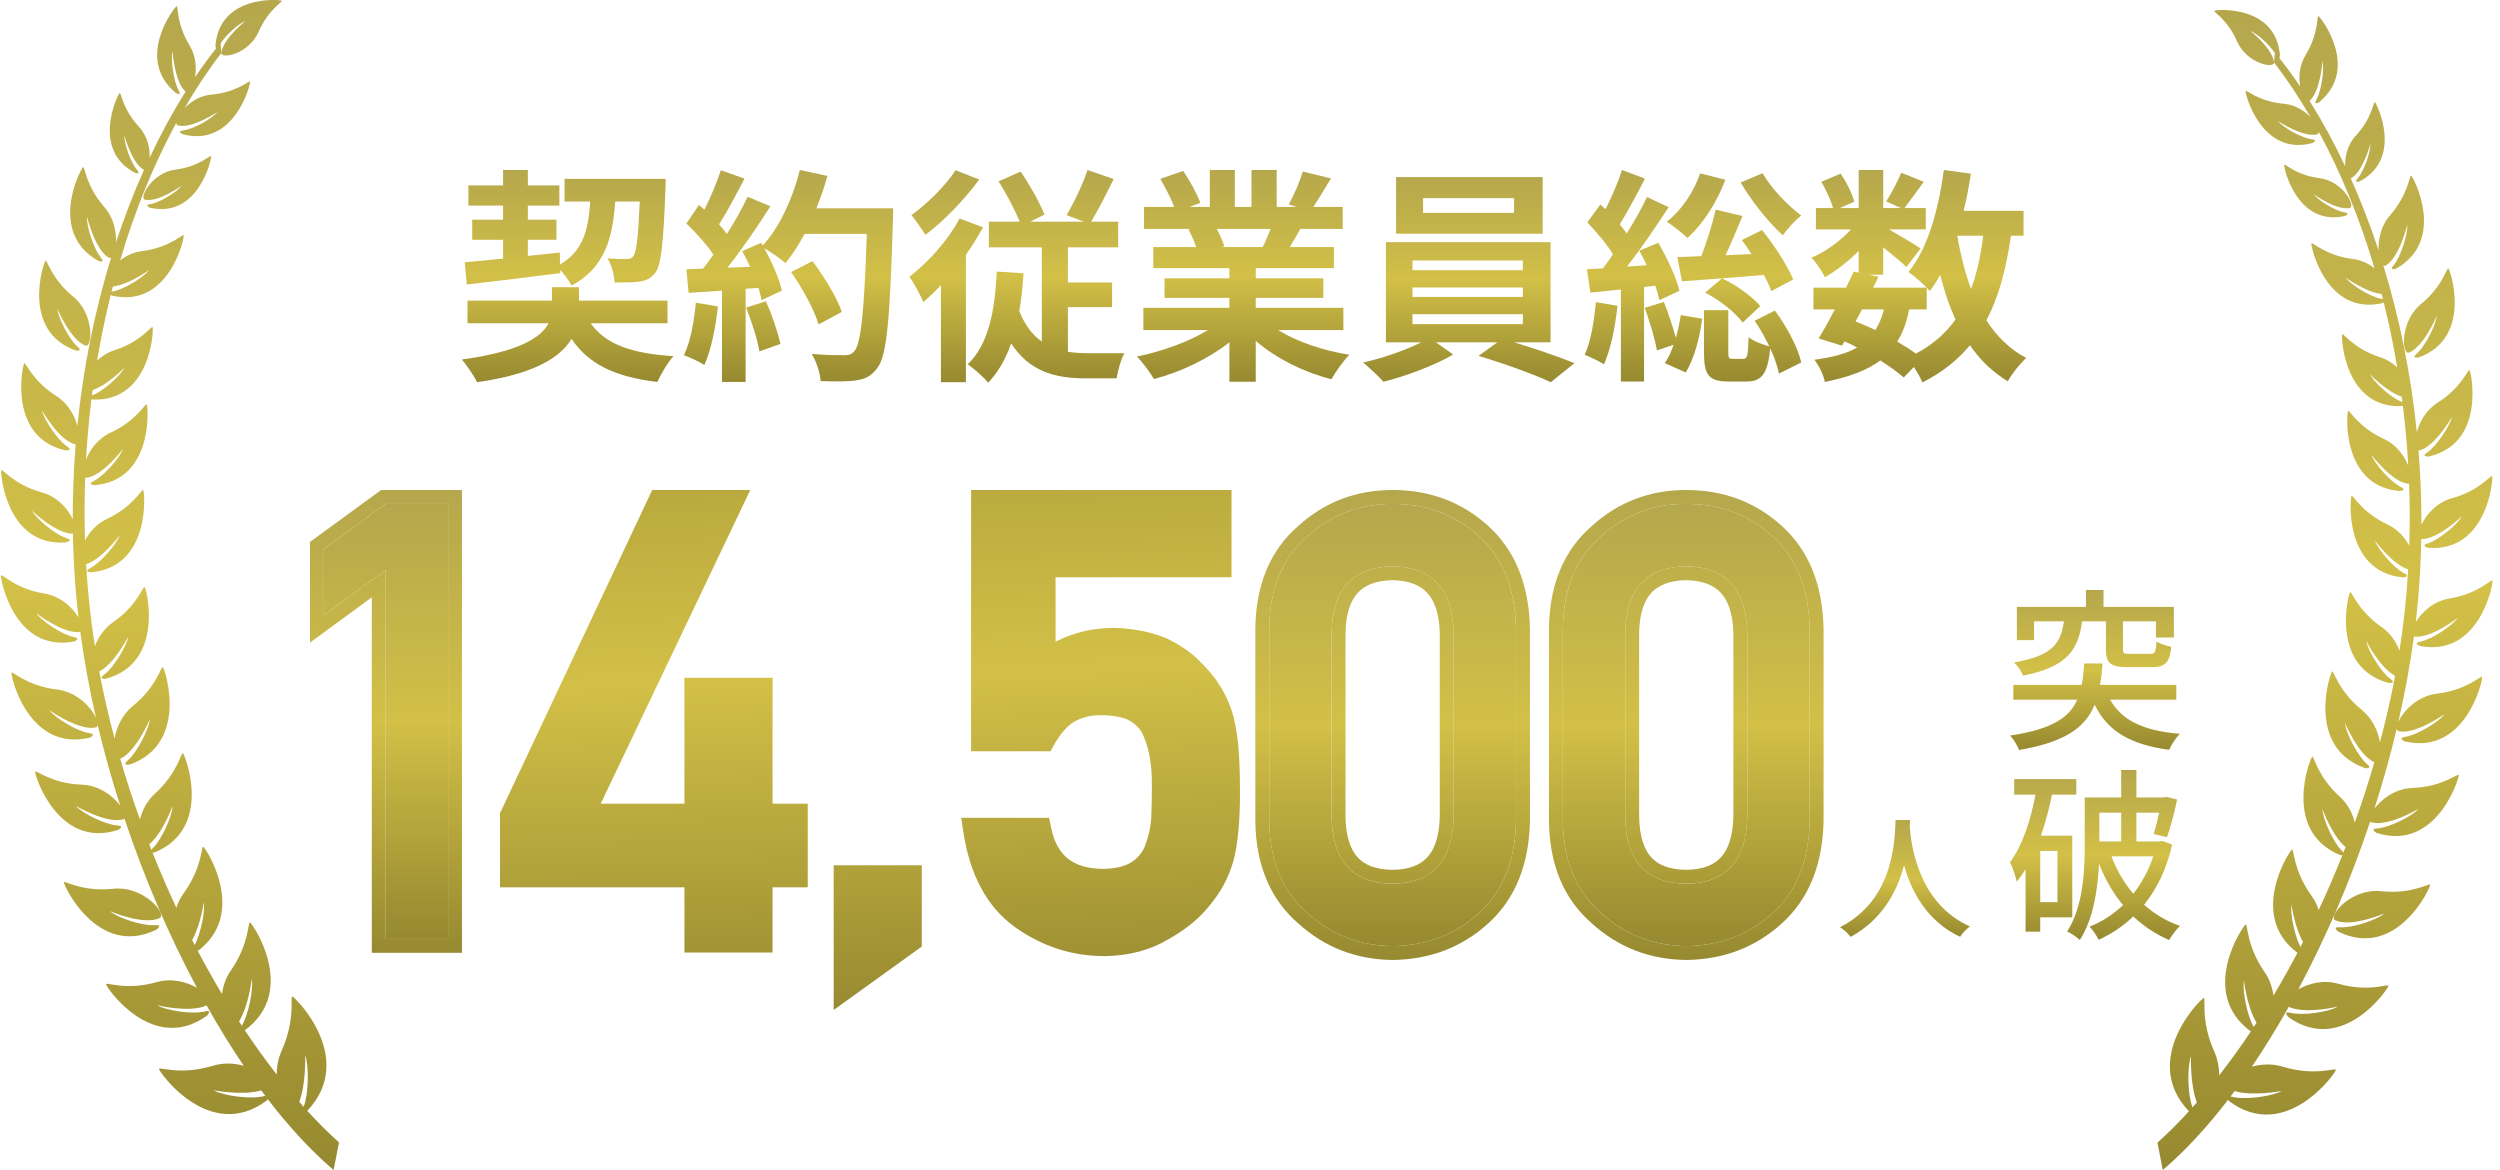 <svg width="250" height="117" viewBox="0 0 250 117" fill="none" xmlns="http://www.w3.org/2000/svg">
<path d="M234.457 21.238C235.12 21.339 234.482 21.599 234.482 21.599C229.65 22.686 228.344 16.668 228.419 16.477C228.484 16.317 229.584 17.52 231.95 17.814C234.313 18.108 235.597 20.67 234.979 20.802C233.656 21.076 231.355 19.419 231.355 19.419C231.82 20.044 233.512 21.086 234.457 21.238ZM233.859 93.179C233.859 93.179 233.116 92.66 233.995 92.725C235.235 92.821 237.682 92 238.453 91.339C238.453 91.339 235.127 92.774 233.525 92.026C232.769 91.672 235.06 88.787 238.149 89.12C241.241 89.45 242.984 88.252 243.019 88.477C243.062 88.74 239.696 96.004 233.859 93.179ZM241.864 35.746C241.864 35.746 241.073 35.888 241.67 35.367C242.519 34.629 243.579 32.523 243.669 31.607C243.669 31.607 242.368 34.706 240.891 35.264C240.193 35.524 239.942 32.164 242.122 30.386C244.297 28.606 244.679 26.714 244.837 26.836C245.026 26.978 247.316 33.788 241.864 35.746ZM218.894 111.127C218.874 111.111 218.859 111.098 218.859 111.098C214.004 105.919 220.095 99.845 220.376 99.798C220.612 99.757 220.02 102.012 221.426 105.155C221.778 105.95 221.919 106.766 221.919 107.534C222.994 106.156 224.048 104.691 225.083 103.148C219.759 99.241 224.322 92.547 224.571 92.448C224.782 92.369 224.623 94.562 226.465 97.215C226.979 97.953 227.238 98.771 227.344 99.555C228.167 98.177 228.966 96.751 229.745 95.282C224.736 91.548 228.966 85.047 229.202 84.952C229.408 84.87 229.298 87.019 231.156 89.579C231.488 90.028 231.714 90.513 231.867 90.998C232.701 89.218 233.492 87.391 234.236 85.528C234.112 85.528 233.984 85.497 233.984 85.497C228.173 83.076 231.011 75.82 231.222 75.675C231.402 75.551 231.714 77.621 233.982 79.672C234.798 80.413 235.258 81.355 235.481 82.245C236.195 80.263 236.848 78.256 237.435 76.228C235.868 75.533 234.502 72.32 234.502 72.32C234.602 73.316 235.763 75.592 236.692 76.392C237.345 76.955 236.486 76.803 236.486 76.803C230.558 74.705 233.005 67.304 233.208 67.149C233.382 67.02 233.803 69.067 236.174 70.984C237.285 71.887 237.815 73.159 237.993 74.235C238.583 72.026 239.093 69.802 239.51 67.572C238.031 66.832 236.629 64.109 236.629 64.109C236.797 65.064 238.078 67.175 239.028 67.882C239.701 68.377 238.862 68.295 238.862 68.295C232.982 66.71 234.826 59.372 235.011 59.209C235.17 59.067 235.722 61.013 238.149 62.695C239.06 63.325 239.63 64.213 239.947 65.069C240.163 63.717 240.344 62.36 240.484 61.01C240.63 59.65 240.738 58.291 240.818 56.935C239.269 56.463 237.488 54.063 237.488 54.063C237.802 54.961 239.374 56.791 240.404 57.318C241.135 57.687 240.306 57.743 240.306 57.743C234.366 57.188 234.999 49.78 235.152 49.586C235.28 49.426 236.124 51.217 238.741 52.443C239.776 52.925 240.484 53.756 240.924 54.577C240.991 52.487 240.984 50.412 240.909 48.353C240.876 48.368 240.841 48.379 240.801 48.373C239.203 48.214 237.149 45.499 237.149 45.499C237.465 46.379 239.038 48.177 240.06 48.686C240.781 49.044 239.964 49.106 239.964 49.106C234.092 48.606 234.657 41.285 234.808 41.096C234.934 40.934 235.78 42.696 238.37 43.883C239.651 44.472 240.444 45.592 240.826 46.567C240.711 44.547 240.53 42.547 240.289 40.58C240.218 40.601 240.158 40.614 240.158 40.614C234.389 40.838 234.097 33.638 234.225 33.437C234.331 33.262 235.351 34.882 238.013 35.721C238.696 35.94 239.269 36.315 239.726 36.751C239.354 34.531 238.902 32.358 238.377 30.24C238.297 30.284 238.219 30.32 238.219 30.32C232.578 31.584 231.053 24.555 231.141 24.335C231.216 24.147 232.502 25.551 235.265 25.896C236.122 26 236.86 26.366 237.445 26.82C235.976 21.845 234.085 17.244 231.872 13.169C231.874 13.311 231.829 13.409 231.719 13.438C230.322 13.786 227.805 12.111 227.805 12.111C228.323 12.762 230.169 13.804 231.179 13.928C231.894 14.008 231.221 14.31 231.221 14.31C226.11 15.667 224.485 9.304 224.558 9.097C224.621 8.922 225.841 10.158 228.376 10.377C229.521 10.475 230.445 11.079 231.055 11.721C229.913 9.752 228.695 7.915 227.401 6.243L227.479 5.296C226.921 4.434 225.683 3.332 225.037 3.089C225.037 3.089 227.265 4.857 227.401 6.243C227.464 6.893 224.696 6.387 223.716 4.153C222.739 1.912 221.295 1.187 221.426 1.076C221.579 0.947 227.574 0.442 227.996 5.515C227.996 5.515 227.984 5.698 227.931 5.794C228.647 6.702 229.343 7.657 230.021 8.658C229.855 7.747 229.915 6.568 230.553 5.52C231.9 3.301 231.668 1.562 231.842 1.608C232.045 1.675 236.034 6.826 231.92 10.217C231.92 10.217 231.282 10.591 231.644 9.954C232.153 9.048 232.445 6.906 232.249 6.088C232.249 6.088 232.051 9.133 230.955 10.088C232.234 12.116 233.427 14.309 234.522 16.637C234.472 15.729 234.713 14.501 235.587 13.556C237.227 11.789 237.335 10.14 237.485 10.222C237.662 10.32 240.371 15.817 235.974 18.134C235.974 18.134 235.32 18.351 235.768 17.835C236.401 17.107 237.064 15.197 237.034 14.408C237.034 14.408 236.287 17.192 235.095 17.837C235.09 17.84 235.085 17.84 235.077 17.84C236.104 20.131 237.034 22.542 237.862 25.055C237.802 24.008 238.056 22.619 239.007 21.53C240.866 19.404 240.939 17.479 241.117 17.567C241.323 17.675 244.679 24 239.615 26.862C239.615 26.862 238.857 27.135 239.367 26.521C240.082 25.646 240.791 23.393 240.731 22.472C240.731 22.472 239.947 25.747 238.581 26.55C238.495 26.599 238.41 26.581 238.327 26.518C239.937 31.741 241.092 37.375 241.685 43.233C241.944 42.221 242.584 41.014 243.77 40.26C246.191 38.737 246.804 36.872 246.952 37.013C247.125 37.179 248.617 44.365 242.861 45.653C242.861 45.653 242.042 45.7 242.713 45.248C243.659 44.606 244.991 42.613 245.189 41.697C245.189 41.697 243.504 44.667 241.936 45.039C241.906 45.047 241.881 45.039 241.848 45.034C242.047 47.485 242.15 49.968 242.143 52.476C242.612 51.475 243.652 50.241 245.222 49.813C247.995 49.056 249.115 47.434 249.22 47.614C249.341 47.831 248.758 55.242 242.813 54.775C242.813 54.775 242.007 54.576 242.785 54.339C243.885 53.996 245.737 52.461 246.191 51.63C246.191 51.63 243.75 53.968 242.127 53.903C242.09 56.017 241.977 58.145 241.781 60.279C241.72 60.925 241.653 61.57 241.575 62.215C242.152 61.25 243.333 60.104 244.97 59.841C247.864 59.376 249.167 57.851 249.25 58.045C249.356 58.277 248.004 65.724 242.027 64.604C242.027 64.604 241.228 64.315 242.042 64.158C243.192 63.934 245.227 62.576 245.769 61.786C245.769 61.786 243.026 63.918 241.394 63.647C241.012 66.483 240.487 69.353 239.827 72.217C240.269 71.18 241.685 69.6 243.725 69.358C246.729 69.004 248.133 67.492 248.216 67.696C248.306 67.938 246.608 75.557 240.49 74.145C240.49 74.145 239.681 73.814 240.527 73.683C241.725 73.502 243.875 72.194 244.468 71.402C244.468 71.402 241.539 73.487 239.867 73.125C239.746 73.1 239.691 72.996 239.678 72.849C239.043 75.541 238.289 78.227 237.438 80.872C238.124 79.938 239.505 78.854 241.273 78.792C244.29 78.684 245.809 77.29 245.875 77.502C245.947 77.755 243.657 85.205 237.672 83.293C237.672 83.293 236.89 82.895 237.747 82.836C238.947 82.754 241.198 81.626 241.851 80.888C241.851 80.888 238.769 82.725 237.129 82.224C237.084 82.209 237.046 82.183 237.019 82.15C235.045 88.067 232.588 93.78 229.83 98.933C230.848 98.353 232.322 97.942 233.844 98.379C236.901 99.246 238.85 98.342 238.847 98.577C238.847 98.851 234.263 105.576 228.856 101.718C228.856 101.718 228.198 101.062 229.067 101.285C230.3 101.589 232.9 101.192 233.781 100.662C233.781 100.662 230.496 101.457 228.876 100.681C227.691 102.786 226.46 104.791 225.189 106.667C226.113 106.409 227.188 106.34 228.278 106.67C231.508 107.656 233.598 106.735 233.593 106.982C233.585 107.271 228.592 114.326 222.918 110.123C222.918 110.123 222.858 110.063 222.803 109.984C220.681 112.745 218.487 115.121 216.277 117L215.745 114.265C216.8 113.315 217.855 112.267 218.894 111.127ZM238.161 29.406C236.617 29.243 234.57 27.77 234.57 27.77C235.115 28.503 237.089 29.721 238.189 29.896C238.234 29.904 238.259 29.912 238.295 29.919C238.249 29.746 238.207 29.578 238.161 29.406ZM240.173 39.671C238.696 39.189 237.006 37.439 237.006 37.439C237.415 38.259 239.154 39.821 240.203 40.19C240.218 40.197 240.226 40.203 240.239 40.205C240.218 40.027 240.196 39.849 240.173 39.671ZM234.56 84.707C233.231 83.628 232.241 80.913 232.241 80.913C232.287 81.91 233.329 84.25 234.21 85.099C234.273 85.161 234.309 85.202 234.346 85.249C234.417 85.068 234.487 84.893 234.56 84.707ZM230.046 94.699C230.132 94.534 230.217 94.366 230.303 94.198C229.459 92.727 229.147 90.446 229.147 90.446C229.007 91.355 229.444 93.504 230.046 94.699ZM225.375 102.699C225.468 102.554 225.56 102.41 225.654 102.265C224.707 100.745 224.395 98.059 224.395 98.059C224.219 99.055 224.704 101.555 225.375 102.699ZM223.149 109.666C224.455 110.022 227.223 109.643 228.17 109.098C228.17 109.098 225.272 109.653 223.456 109.109C223.325 109.287 223.19 109.47 223.054 109.651C223.089 109.656 223.109 109.656 223.149 109.666ZM219.688 110.237C218.987 108.451 219.1 105.612 219.1 105.612C218.716 106.637 218.744 109.434 219.246 110.734C219.392 110.572 219.543 110.404 219.688 110.237Z" fill="url(#paint0_linear_8364_54201)"/>
<path d="M15.026 20.413C14.357 20.514 15.001 20.777 15.001 20.777C19.875 21.873 21.192 15.803 21.116 15.611C21.051 15.449 19.941 16.662 17.555 16.959C15.171 17.256 13.876 19.84 14.499 19.973C15.834 20.249 18.155 18.578 18.155 18.578C17.686 19.208 15.979 20.259 15.026 20.413ZM15.629 92.974C15.629 92.974 16.379 92.45 15.492 92.516C14.241 92.612 11.773 91.784 10.996 91.118C10.996 91.118 14.35 92.565 15.966 91.81C16.728 91.454 14.418 88.544 11.302 88.879C8.184 89.213 6.426 88.005 6.39 88.231C6.347 88.497 9.742 95.823 15.629 92.974ZM7.556 35.046C7.556 35.046 8.353 35.189 7.751 34.663C6.894 33.919 5.825 31.795 5.734 30.871C5.734 30.871 7.046 33.997 8.536 34.559C9.24 34.822 9.494 31.433 7.295 29.64C5.101 27.844 4.716 25.936 4.557 26.058C4.366 26.202 2.056 33.07 7.556 35.046ZM30.723 111.076C30.743 111.06 30.758 111.047 30.758 111.047C35.655 105.824 29.512 99.697 29.228 99.65C28.99 99.608 29.588 101.883 28.169 105.053C27.814 105.855 27.673 106.677 27.673 107.453C26.588 106.063 25.524 104.585 24.481 103.028C29.851 99.088 25.248 92.336 24.997 92.237C24.785 92.156 24.944 94.368 23.087 97.044C22.568 97.788 22.307 98.614 22.201 99.405C21.37 98.015 20.564 96.576 19.779 95.095C24.831 91.328 20.564 84.772 20.326 84.676C20.119 84.593 20.23 86.76 18.355 89.343C18.021 89.795 17.793 90.285 17.638 90.774C16.797 88.978 15.999 87.135 15.249 85.256C15.374 85.256 15.503 85.225 15.503 85.225C21.365 82.784 18.502 75.465 18.289 75.319C18.107 75.194 17.793 77.281 15.505 79.351C14.682 80.097 14.219 81.048 13.993 81.945C13.273 79.947 12.615 77.922 12.022 75.876C13.603 75.176 14.981 71.935 14.981 71.935C14.88 72.94 13.709 75.236 12.772 76.043C12.113 76.61 12.98 76.456 12.98 76.456C18.958 74.34 16.491 66.875 16.285 66.719C16.111 66.589 15.685 68.653 13.294 70.587C12.174 71.498 11.639 72.781 11.46 73.867C10.864 71.638 10.35 69.395 9.929 67.146C11.421 66.399 12.835 63.653 12.835 63.653C12.665 64.616 11.374 66.745 10.416 67.459C9.737 67.958 10.583 67.875 10.583 67.875C16.514 66.277 14.654 58.875 14.467 58.711C14.307 58.567 13.75 60.53 11.303 62.227C10.383 62.862 9.808 63.758 9.489 64.622C9.271 63.258 9.089 61.889 8.947 60.528C8.8 59.156 8.691 57.784 8.61 56.418C10.173 55.941 11.969 53.521 11.969 53.521C11.652 54.426 10.067 56.272 9.028 56.803C8.291 57.175 9.127 57.232 9.127 57.232C15.118 56.673 14.48 49.2 14.325 49.005C14.196 48.844 13.345 50.65 10.705 51.886C9.661 52.373 8.947 53.211 8.504 54.039C8.435 51.931 8.443 49.838 8.519 47.761C8.552 47.776 8.587 47.787 8.628 47.782C10.239 47.62 12.311 44.882 12.311 44.882C11.992 45.77 10.406 47.584 9.375 48.097C8.648 48.458 9.471 48.521 9.471 48.521C15.394 48.016 14.824 40.632 14.672 40.442C14.545 40.278 13.692 42.056 11.08 43.253C9.788 43.847 8.987 44.976 8.602 45.96C8.718 43.922 8.901 41.905 9.144 39.921C9.215 39.942 9.276 39.955 9.276 39.955C15.095 40.182 15.389 32.92 15.26 32.717C15.153 32.54 14.125 34.174 11.44 35.02C10.751 35.242 10.173 35.619 9.712 36.059C10.087 33.821 10.543 31.629 11.072 29.492C11.153 29.536 11.232 29.572 11.232 29.572C16.922 30.848 18.459 23.758 18.371 23.537C18.295 23.347 16.998 24.762 14.211 25.111C13.347 25.215 12.602 25.585 12.012 26.043C13.494 21.025 15.402 16.384 17.634 12.274C17.631 12.417 17.677 12.516 17.788 12.545C19.197 12.896 21.735 11.207 21.735 11.207C21.213 11.863 19.351 12.915 18.333 13.039C17.611 13.12 18.29 13.425 18.29 13.425C23.445 14.794 25.084 8.375 25.011 8.167C24.947 7.99 23.716 9.237 21.16 9.458C20.005 9.557 19.073 10.166 18.457 10.814C19.61 8.828 20.838 6.975 22.143 5.288L22.064 4.333C22.627 3.463 23.876 2.352 24.527 2.107C24.527 2.107 22.28 3.891 22.143 5.288C22.079 5.944 24.871 5.434 25.859 3.18C26.845 0.92 28.301 0.189 28.17 0.077C28.015 -0.053 21.968 -0.563 21.542 4.554C21.542 4.554 21.555 4.739 21.608 4.835C20.886 5.751 20.185 6.714 19.5 7.724C19.668 6.805 19.607 5.616 18.963 4.559C17.606 2.321 17.839 0.566 17.664 0.613C17.459 0.681 13.436 5.876 17.585 9.296C17.585 9.296 18.229 9.674 17.864 9.031C17.35 8.117 17.056 5.957 17.253 5.132C17.253 5.132 17.453 8.203 18.558 9.166C17.268 11.212 16.065 13.424 14.961 15.772C15.011 14.856 14.768 13.617 13.886 12.665C12.232 10.882 12.123 9.218 11.971 9.301C11.794 9.401 9.061 14.944 13.496 17.282C13.496 17.282 14.155 17.5 13.704 16.98C13.066 16.246 12.397 14.32 12.427 13.523C12.427 13.523 13.18 16.332 14.383 16.983C14.388 16.985 14.393 16.985 14.401 16.985C13.365 19.296 12.427 21.728 11.591 24.262C11.652 23.206 11.396 21.806 10.436 20.707C8.562 18.563 8.488 16.621 8.308 16.709C8.101 16.819 4.716 23.198 9.823 26.085C9.823 26.085 10.588 26.36 10.074 25.741C9.352 24.859 8.638 22.586 8.698 21.657C8.698 21.657 9.489 24.96 10.867 25.77C10.953 25.819 11.039 25.801 11.123 25.738C9.499 31.006 8.334 36.688 7.736 42.596C7.475 41.576 6.829 40.358 5.633 39.598C3.191 38.063 2.573 36.181 2.423 36.324C2.248 36.491 0.744 43.739 6.55 45.038C6.55 45.038 7.376 45.085 6.699 44.629C5.744 43.981 4.402 41.972 4.201 41.048C4.201 41.048 5.901 44.044 7.482 44.419C7.512 44.427 7.538 44.419 7.571 44.413C7.371 46.886 7.267 49.39 7.274 51.92C6.801 50.91 5.752 49.666 4.168 49.234C1.372 48.471 0.242 46.834 0.136 47.016C0.014 47.235 0.601 54.71 6.598 54.239C6.598 54.239 7.411 54.038 6.626 53.799C5.516 53.453 3.649 51.904 3.191 51.066C3.191 51.066 5.653 53.424 7.29 53.359C7.328 55.491 7.442 57.638 7.639 59.791C7.7 60.441 7.768 61.092 7.847 61.743C7.264 60.769 6.074 59.614 4.422 59.348C1.504 58.88 0.189 57.341 0.105 57.536C-0.001 57.771 1.362 65.282 7.391 64.153C7.391 64.153 8.197 63.861 7.376 63.703C6.216 63.476 4.164 62.107 3.617 61.31C3.617 61.31 6.383 63.461 8.029 63.187C8.415 66.048 8.944 68.942 9.61 71.831C9.164 70.785 7.736 69.192 5.678 68.947C2.648 68.591 1.233 67.065 1.149 67.271C1.058 67.515 2.77 75.199 8.941 73.775C8.941 73.775 9.757 73.442 8.903 73.309C7.695 73.127 5.526 71.807 4.929 71.008C4.929 71.008 7.883 73.111 9.57 72.747C9.691 72.721 9.747 72.617 9.76 72.469C10.4 75.183 11.161 77.893 12.02 80.561C11.328 79.619 9.935 78.526 8.151 78.463C5.108 78.353 3.576 76.948 3.51 77.162C3.437 77.417 5.747 84.931 11.784 83.002C11.784 83.002 12.572 82.602 11.708 82.541C10.497 82.458 8.227 81.321 7.568 80.576C7.568 80.576 10.676 82.429 12.331 81.925C12.376 81.909 12.415 81.883 12.442 81.849C14.433 87.817 16.911 93.58 19.693 98.778C18.666 98.192 17.18 97.778 15.644 98.218C12.561 99.093 10.596 98.181 10.598 98.418C10.598 98.694 15.221 105.477 20.675 101.586C20.675 101.586 21.339 100.925 20.463 101.149C19.219 101.456 16.597 101.055 15.708 100.522C15.708 100.522 19.021 101.323 20.655 100.54C21.851 102.664 23.092 104.686 24.374 106.578C23.442 106.318 22.358 106.248 21.258 106.581C18 107.575 15.893 106.646 15.898 106.896C15.905 107.187 20.941 114.303 26.664 110.064C26.664 110.064 26.725 110.004 26.781 109.923C28.921 112.708 31.133 115.105 33.362 117L33.9 114.241C32.836 113.283 31.771 112.226 30.723 111.076ZM11.29 28.651C12.848 28.487 14.912 27.001 14.912 27.001C14.363 27.74 12.372 28.968 11.262 29.145C11.216 29.153 11.191 29.161 11.155 29.169C11.201 28.994 11.244 28.825 11.29 28.651ZM9.26 39.005C10.75 38.518 12.455 36.753 12.455 36.753C12.042 37.581 10.289 39.155 9.23 39.528C9.215 39.535 9.207 39.541 9.195 39.543C9.215 39.364 9.238 39.184 9.26 39.005ZM14.922 84.428C16.263 83.341 17.261 80.602 17.261 80.602C17.215 81.607 16.164 83.968 15.275 84.824C15.211 84.886 15.176 84.928 15.138 84.975C15.067 84.793 14.996 84.616 14.922 84.428ZM19.475 94.507C19.389 94.34 19.302 94.171 19.216 94.001C20.067 92.518 20.381 90.217 20.381 90.217C20.523 91.133 20.083 93.302 19.475 94.507ZM24.187 102.575C24.093 102.429 23.999 102.284 23.905 102.138C24.86 100.605 25.175 97.896 25.175 97.896C25.352 98.9 24.863 101.422 24.187 102.575ZM26.431 109.603C25.114 109.962 22.322 109.58 21.367 109.03C21.367 109.03 24.291 109.59 26.122 109.041C26.254 109.22 26.391 109.405 26.527 109.588C26.492 109.592 26.472 109.592 26.431 109.603ZM29.922 110.178C30.629 108.377 30.515 105.514 30.515 105.514C30.903 106.547 30.875 109.369 30.368 110.68C30.221 110.516 30.069 110.347 29.922 110.178Z" fill="url(#paint1_linear_8364_54201)"/>
<path d="M192.671 30.942H190.914C190.667 32.211 190.284 33.277 189.721 34.161C190.419 34.569 191.072 34.977 191.59 35.362C193.257 34.478 194.563 33.345 195.554 31.939C194.923 30.602 194.428 29.106 194.022 27.474C193.707 28.063 193.347 28.607 192.986 29.106C192.896 29.015 192.806 28.902 192.671 28.766V30.942ZM186.207 30.942L185.554 32.143C186.23 32.416 186.883 32.688 187.536 33.005C187.896 32.438 188.189 31.758 188.392 30.942H186.207ZM198.324 23.574H195.734C196.049 25.479 196.5 27.269 197.108 28.902C197.671 27.36 198.076 25.569 198.324 23.574ZM202.356 23.574H201.094C200.621 26.929 199.856 29.74 198.639 32.03C199.676 33.64 200.982 34.932 202.626 35.793C202.018 36.337 201.185 37.38 200.779 38.128C199.248 37.199 198.009 35.997 196.995 34.524C195.757 36.02 194.203 37.244 192.243 38.242C192.085 37.856 191.748 37.244 191.387 36.7L190.374 37.743C189.766 37.221 188.955 36.632 188.031 36.043C186.703 37.04 184.901 37.697 182.491 38.196C182.333 37.425 181.86 36.519 181.432 35.975C183.257 35.725 184.653 35.362 185.712 34.751C185.306 34.524 184.878 34.32 184.45 34.138L184.203 34.569L181.86 33.844C182.356 33.05 182.919 32.03 183.482 30.942H181.342V28.766H184.608C184.878 28.199 185.149 27.655 185.374 27.156L185.869 27.269V25.093C184.833 26.136 183.617 27.088 182.491 27.723C182.198 27.133 181.635 26.249 181.14 25.773C182.514 25.206 184.023 24.118 185.104 22.939H181.59V20.808H183.302C183.099 20.038 182.604 18.995 182.131 18.179L184.068 17.363C184.653 18.224 185.239 19.38 185.419 20.174L183.977 20.808H185.869V17H188.324V20.808H190.104L188.617 20.151C189.135 19.335 189.766 18.134 190.126 17.272L192.378 18.179C191.68 19.154 190.982 20.106 190.441 20.808H192.581V22.939H188.887C189.968 23.552 191.567 24.504 192.063 24.844L190.644 26.703C190.149 26.227 189.203 25.433 188.324 24.73V27.474H186.883L187.851 27.677L187.311 28.766H192.671C192.153 28.244 191.342 27.541 190.847 27.201C192.761 24.889 193.842 21.035 194.383 17L197.085 17.363C196.905 18.632 196.658 19.879 196.365 21.081H202.356V23.574Z" fill="url(#paint2_linear_8364_54201)"/>
<path d="M174.069 18.247L176.254 17.317C177.132 18.836 178.776 20.559 180.127 21.557C179.519 22.01 178.709 22.917 178.281 23.529C176.862 22.259 175.105 20.06 174.069 18.247ZM179.317 27.95L177.132 29.106C176.974 28.652 176.704 28.085 176.389 27.496C173.461 27.745 170.443 27.972 168.191 28.131L167.74 25.705C168.438 25.683 169.249 25.66 170.128 25.614C170.691 24.186 171.254 22.35 171.569 20.967L174.249 21.602C173.709 22.894 173.123 24.3 172.56 25.524L175.15 25.41C174.835 24.912 174.497 24.436 174.182 24.005L176.209 23.008C177.402 24.504 178.754 26.544 179.317 27.95ZM170.51 29.264L172.2 27.836C173.664 28.494 175.218 29.672 176.028 30.602L174.272 32.257C173.506 31.214 171.929 29.99 170.51 29.264ZM170.015 17.34L172.537 17.975C171.704 20.242 170.263 22.418 168.754 23.801C168.281 23.348 167.267 22.554 166.682 22.169C168.146 21.035 169.362 19.222 170.015 17.34ZM159.587 30.216L161.749 30.579C161.524 32.733 161.051 34.977 160.398 36.428C159.947 36.133 158.979 35.68 158.461 35.476C159.092 34.161 159.407 32.121 159.587 30.216ZM165.533 28.562L164.407 28.698V38.151H162.087V28.947L159.047 29.264L158.686 26.929L160.285 26.839C160.623 26.408 160.961 25.932 161.299 25.433C160.691 24.413 159.632 23.189 158.731 22.237L160.037 20.446C160.218 20.605 160.375 20.763 160.556 20.922C161.186 19.675 161.817 18.179 162.2 17L164.497 17.861C163.709 19.403 162.763 21.149 161.974 22.441C162.222 22.735 162.47 23.053 162.673 23.348C163.461 22.078 164.182 20.808 164.7 19.698L166.862 20.718C165.623 22.622 164.114 24.866 162.695 26.657L164.677 26.521C164.429 26 164.182 25.524 163.934 25.07L165.826 24.277C166.727 25.819 167.65 27.791 167.943 29.083L165.938 30.012C165.848 29.582 165.713 29.106 165.533 28.562ZM164.474 30.783L166.389 30.194C166.839 31.305 167.29 32.688 167.582 33.776C167.808 33.028 167.965 32.234 168.078 31.509L170.218 31.871C169.992 33.708 169.429 35.861 168.573 37.244L166.479 36.315C166.817 35.839 167.11 35.204 167.357 34.478L165.691 35.045C165.51 33.912 164.97 32.143 164.474 30.783ZM175.465 32.075L177.492 31.055C178.686 32.665 179.79 34.751 180.127 36.247L177.898 37.358C177.763 36.655 177.447 35.748 177.019 34.841C176.772 37.471 176.118 38.151 174.632 38.151H172.853C170.803 38.151 170.398 37.425 170.398 35.227V31.01H172.83V35.204C172.83 35.816 172.898 35.884 173.281 35.884H174.317C174.722 35.884 174.812 35.635 174.857 33.708C175.285 34.093 176.254 34.456 176.929 34.637C176.501 33.753 176.006 32.846 175.465 32.075Z" fill="url(#paint3_linear_8364_54201)"/>
<path d="M151.406 21.285V19.812H142.307V21.285H151.406ZM154.267 17.704V23.371H139.605V17.704H154.267ZM141.249 31.419V32.416H152.285V31.419H141.249ZM141.249 28.744V29.696H152.285V28.744H141.249ZM141.249 26.046V27.021H152.285V26.046H141.249ZM155.055 34.23H151.406C153.523 34.865 155.888 35.681 157.442 36.316L155.078 38.22C153.343 37.404 150.235 36.293 147.848 35.59L149.74 34.23H143.591L145.325 35.454C143.501 36.52 140.618 37.608 138.343 38.175C137.848 37.608 136.925 36.769 136.316 36.248C138.276 35.817 140.596 35.001 142.127 34.23H138.591V24.21H155.055V34.23Z" fill="url(#paint4_linear_8364_54201)"/>
<path d="M127.062 22.894H121.679C121.994 23.484 122.287 24.164 122.445 24.64L122.062 24.708H126.274C126.544 24.164 126.814 23.506 127.062 22.894ZM134.337 33.005H127.805C129.719 34.184 132.332 35.068 134.945 35.476C134.337 36.065 133.548 37.199 133.143 37.924C130.373 37.221 127.647 35.861 125.575 34.093V38.174H122.94V34.229C120.846 35.884 118.075 37.199 115.395 37.902C115.012 37.244 114.247 36.201 113.684 35.657C116.206 35.136 118.864 34.184 120.801 33.005H114.337V30.783H122.94V29.786H116.454V27.836H122.94V26.816H115.328V24.708H119.607C119.427 24.141 119.134 23.461 118.841 22.939L119.111 22.894H114.404V20.695H117.422C117.107 19.834 116.521 18.746 116.026 17.884L118.323 17.091C118.976 18.066 119.72 19.403 120.035 20.287L118.931 20.695H120.981V17H123.481V20.695H125.147V17H127.67V20.695H129.674L128.864 20.446C129.404 19.516 129.967 18.156 130.283 17.159L133.098 17.839C132.467 18.882 131.859 19.902 131.341 20.695H134.269V22.894H130.035C129.674 23.552 129.314 24.164 128.976 24.708H133.391V26.816H125.575V27.836H132.332V29.786H125.575V30.783H134.337V33.005Z" fill="url(#paint5_linear_8364_54201)"/>
<path d="M95.555 17.023L97.919 17.952C96.501 19.902 94.406 22.101 92.537 23.484C92.199 22.939 91.546 21.987 91.14 21.511C92.739 20.378 94.609 18.496 95.555 17.023ZM95.96 21.851L98.302 22.735C97.807 23.642 97.221 24.572 96.591 25.479V38.219H94.091V28.516C93.505 29.151 92.919 29.695 92.334 30.194C92.086 29.604 91.365 28.244 90.938 27.677C92.807 26.249 94.789 24.05 95.96 21.851ZM106.793 30.715V35.181C107.401 35.272 108.054 35.317 108.708 35.317C109.316 35.34 111.658 35.317 112.446 35.317C112.086 35.907 111.771 37.154 111.658 37.834H108.505C105.419 37.834 102.897 37.086 101.118 34.342C100.577 35.884 99.834 37.199 98.82 38.264C98.437 37.788 97.379 36.836 96.771 36.428C98.843 34.456 99.496 31.101 99.676 27.156L102.356 27.337C102.266 28.675 102.131 29.922 101.928 31.101C102.491 32.529 103.257 33.504 104.181 34.161V24.73H98.888V22.169H101.973C101.478 20.967 100.622 19.335 99.856 18.134L102.064 17.159C102.987 18.496 103.978 20.265 104.451 21.466L103.009 22.169H108.392L106.658 21.511C107.379 20.31 108.28 18.428 108.753 17L111.365 17.907C110.622 19.426 109.811 21.013 109.113 22.169H111.816V24.73H106.793V28.244H111.208V30.715H106.793Z" fill="url(#paint6_linear_8364_54201)"/>
<path d="M69.584 30.262L71.791 30.647C71.566 32.778 71.093 35.045 70.44 36.496C69.967 36.201 68.976 35.725 68.391 35.521C69.044 34.184 69.404 32.166 69.584 30.262ZM74.607 30.761L76.589 30.126C77.197 31.463 77.782 33.232 78.053 34.388L75.936 35.136C75.755 33.98 75.17 32.143 74.607 30.761ZM81.634 20.831H89.314C89.314 20.831 89.314 21.738 89.291 22.078C88.999 32.007 88.683 35.589 87.737 36.791C87.107 37.652 86.521 37.902 85.575 38.038C84.764 38.174 83.368 38.151 82.062 38.106C82.017 37.335 81.656 36.156 81.161 35.385C82.58 35.521 83.864 35.521 84.472 35.521C84.9 35.521 85.147 35.431 85.418 35.136C86.093 34.433 86.431 31.123 86.679 23.393H80.463C79.855 24.504 79.224 25.501 78.548 26.317C78.098 25.909 77.107 25.229 76.431 24.821C77.219 26.249 77.94 27.927 78.188 29.06L76.161 30.012C76.093 29.65 75.981 29.242 75.846 28.788L74.562 28.879V38.196H72.197V29.06L68.864 29.287L68.638 26.929L70.305 26.861C70.643 26.431 71.003 25.955 71.341 25.456C70.688 24.481 69.584 23.257 68.638 22.35L69.9 20.491C70.08 20.65 70.26 20.808 70.44 20.967C71.071 19.72 71.701 18.201 72.084 17.023L74.449 17.861C73.638 19.426 72.715 21.171 71.904 22.441C72.197 22.758 72.467 23.098 72.692 23.393C73.503 22.123 74.224 20.808 74.764 19.675L77.039 20.627C75.778 22.622 74.201 24.934 72.737 26.771L75.012 26.68C74.764 26.136 74.494 25.592 74.224 25.116L76.116 24.277L76.273 24.549C77.94 22.758 79.269 19.856 79.99 17L82.737 17.589C82.445 18.7 82.062 19.788 81.634 20.831ZM84.179 31.191L81.859 32.438C81.431 31.01 80.26 28.834 79.111 27.201L81.251 26.113C82.422 27.677 83.706 29.763 84.179 31.191Z" fill="url(#paint7_linear_8364_54201)"/>
<path d="M46.68 28.448L46.477 26.227C47.558 26.136 48.865 26 50.306 25.864V23.982H47.221V21.965H50.306V20.559H46.838V18.541H50.306V17H52.784V18.541H55.937V20.559H52.784V21.965H55.644V23.982H52.784V25.592C53.842 25.479 54.923 25.365 55.982 25.252L56.004 26.453C58.302 25.093 58.842 23.008 59.022 20.151H56.455V17.884H66.567C66.567 17.884 66.567 18.61 66.545 18.904C66.342 24.345 66.117 26.521 65.531 27.269C65.081 27.859 64.608 28.063 63.955 28.154C63.392 28.244 62.446 28.244 61.455 28.244C61.432 27.496 61.139 26.453 60.757 25.841C61.567 25.909 62.288 25.909 62.626 25.909C62.941 25.909 63.121 25.864 63.324 25.637C63.639 25.252 63.82 23.801 63.977 20.151H61.522C61.252 23.982 60.419 26.793 57.153 28.562C56.928 28.108 56.477 27.474 56.027 26.997V27.315C52.716 27.745 49.225 28.154 46.68 28.448ZM66.748 32.325H59.067C60.531 34.41 63.144 35.362 67.356 35.612C66.77 36.247 66.094 37.403 65.734 38.196C61.432 37.675 58.865 36.405 57.153 33.889C56.049 35.725 53.459 37.403 47.716 38.219C47.378 37.562 46.703 36.564 46.185 35.952C51.95 35.158 54.112 33.753 54.856 32.325H46.748V30.058H55.194V28.72H57.896V30.058H66.748V32.325Z" fill="url(#paint8_linear_8364_54201)"/>
<path d="M174.73 81.718V63.28C174.611 58.924 172.572 56.707 168.612 56.627C164.633 56.707 162.604 58.924 162.524 63.28V81.718C162.604 86.114 164.633 88.332 168.612 88.372C172.572 88.332 174.611 86.114 174.73 81.718ZM156.287 82.076V62.892C156.327 58.875 157.61 55.782 160.137 53.614C162.505 51.466 165.33 50.392 168.612 50.392C171.995 50.392 174.87 51.466 177.237 53.614C179.645 55.782 180.888 58.875 180.968 62.892V82.076C180.888 86.074 179.645 89.157 177.237 91.325C174.87 93.473 171.995 94.567 168.612 94.607C165.33 94.567 162.505 93.473 160.137 91.325C157.61 89.157 156.327 86.074 156.287 82.076Z" fill="url(#paint9_linear_8364_54201)"/>
<path d="M154.896 62.878L156.286 62.891V82.075C156.326 86.073 157.609 89.156 160.136 91.324C162.504 93.472 165.329 94.566 168.612 94.606C171.994 94.566 174.869 93.472 177.237 91.324C179.644 89.156 180.887 86.073 180.967 82.075V62.891C180.887 58.874 179.644 55.781 177.237 53.613C174.869 51.465 171.994 50.391 168.612 50.391C165.329 50.391 162.504 51.465 160.136 53.613C157.609 55.781 156.326 58.874 156.286 62.891L154.897 62.878C154.939 58.55 156.337 55.041 159.23 52.558C161.855 50.188 165.007 49 168.612 49C172.318 49 175.532 50.189 178.171 52.583H178.17C180.927 55.068 182.272 58.562 182.357 62.864L182.358 62.878V82.089L182.357 82.103C182.272 86.386 180.925 89.869 178.17 92.353C175.536 94.743 172.328 95.952 168.628 95.996L168.612 95.997L168.595 95.996C164.995 95.952 161.851 94.744 159.23 92.378C156.339 89.897 154.939 86.399 154.897 82.089L154.896 82.075V62.878ZM168.612 56.626C172.571 56.706 174.61 58.923 174.73 63.279V81.717C174.61 86.113 172.571 88.331 168.612 88.371C164.633 88.331 162.603 86.113 162.524 81.717V63.279C162.603 58.923 164.633 56.706 168.612 56.626ZM168.611 58.016C166.89 58.055 165.81 58.546 165.132 59.288C164.433 60.052 163.955 61.305 163.915 63.279V81.717C163.955 83.716 164.435 84.977 165.132 85.739C165.808 86.477 166.885 86.96 168.611 86.98C170.325 86.96 171.404 86.48 172.087 85.737C172.791 84.972 173.279 83.709 173.339 81.717V63.279C173.279 61.312 172.793 60.057 172.087 59.29C171.402 58.544 170.32 58.055 168.611 58.016Z" fill="url(#paint10_linear_8364_54201)"/>
<path d="M145.365 81.718V63.28C145.246 58.924 143.206 56.707 139.247 56.627C135.268 56.707 133.239 58.924 133.159 63.28V81.718C133.239 86.114 135.268 88.332 139.247 88.372C143.206 88.332 145.246 86.114 145.365 81.718ZM126.922 82.076V62.892C126.962 58.875 128.245 55.782 130.772 53.614C133.139 51.466 135.964 50.392 139.247 50.392C142.63 50.392 145.504 51.466 147.872 53.614C150.279 55.782 151.523 58.875 151.602 62.892V82.076C151.523 86.074 150.279 89.157 147.872 91.325C145.504 93.473 142.63 94.567 139.247 94.607C135.964 94.567 133.139 93.473 130.772 91.325C128.245 89.157 126.962 86.074 126.922 82.076Z" fill="url(#paint11_linear_8364_54201)"/>
<path d="M125.533 62.878L126.924 62.891V82.075C126.964 86.073 128.247 89.156 130.774 91.324C133.142 93.472 135.967 94.566 139.249 94.606C142.632 94.566 145.507 93.472 147.874 91.324C150.282 89.156 151.525 86.073 151.605 82.075V62.891C151.525 58.874 150.282 55.781 147.874 53.613C145.507 51.465 142.632 50.391 139.249 50.391C135.967 50.391 133.142 51.465 130.774 53.613C128.247 55.781 126.964 58.874 126.924 62.891L125.534 62.878C125.577 58.55 126.975 55.041 129.868 52.558C132.493 50.188 135.644 49 139.249 49C142.955 49 146.17 50.189 148.809 52.583H148.808C151.565 55.068 152.909 58.562 152.995 62.864L152.996 62.878V82.089L152.995 82.103C152.909 86.386 151.563 89.869 148.808 92.353C146.173 94.743 142.966 95.952 139.265 95.996L139.249 95.997L139.232 95.996C135.633 95.952 132.489 94.744 129.868 92.378C126.977 89.897 125.577 86.399 125.534 82.089L125.533 82.075V62.878ZM139.249 56.626C143.209 56.706 145.248 58.923 145.367 63.279V81.717C145.248 86.113 143.209 88.331 139.249 88.371C135.27 88.331 133.241 86.113 133.161 81.717V63.279C133.241 58.923 135.27 56.706 139.249 56.626ZM139.248 58.016C137.528 58.055 136.448 58.546 135.77 59.288C135.07 60.052 134.592 61.305 134.552 63.279V81.717C134.592 83.716 135.072 84.977 135.77 85.739C136.445 86.477 137.522 86.96 139.248 86.98C140.963 86.96 142.042 86.48 142.725 85.737C143.428 84.972 143.917 83.709 143.976 81.717V63.279C143.917 61.312 143.43 60.057 142.725 59.29C142.039 58.544 140.958 58.055 139.248 58.016Z" fill="url(#paint12_linear_8364_54201)"/>
<path d="M38.567 56.985L32.39 61.52V54.897L38.567 50.392H44.804V93.891H38.567V56.985Z" fill="url(#paint13_linear_8364_54201)"/>
<path d="M44.806 50.391H38.569L32.391 54.896V61.519L38.569 56.984V93.89H44.806V50.391ZM46.197 95.281H37.178V59.729L31 64.264V54.189L38.115 49H46.197V95.281Z" fill="url(#paint14_linear_8364_54201)"/>
<path d="M91.67 95.019L92.18 94.651V86.524H83.367V101L85.331 99.585L91.67 95.019Z" fill="url(#paint15_linear_8364_54201)"/>
<path d="M105.557 57.729H123.151V49H97.108V75.124H105.05L105.402 74.492C106.084 73.27 106.792 72.531 107.481 72.138C108.234 71.729 109.072 71.519 110.022 71.519C111.185 71.519 112.08 71.679 112.749 71.948C113.401 72.287 113.856 72.711 114.16 73.207C114.852 74.525 115.225 76.325 115.187 78.686L115.186 78.697V78.706C115.186 79.705 115.167 80.735 115.127 81.795C115.052 82.779 114.854 83.674 114.541 84.487L114.536 84.498L114.532 84.508C114.281 85.195 113.844 85.75 113.184 86.192C112.541 86.614 111.596 86.884 110.235 86.884C108.668 86.865 107.556 86.481 106.777 85.853C105.997 85.225 105.411 84.241 105.108 82.759L104.907 81.777H96.121L96.333 83.183C96.973 87.427 98.658 90.688 101.535 92.739L101.538 92.741C104.231 94.649 107.221 95.614 110.478 95.614H110.489L110.5 95.613C112.893 95.57 115.026 95.019 116.855 93.918L116.856 93.919C118.59 92.935 119.983 91.809 120.977 90.522C122.086 89.223 122.875 87.733 123.347 86.067L123.353 86.048C123.797 84.373 124 82.066 124 79.187C124 77.321 123.938 75.727 123.812 74.414L123.811 74.412C123.684 73.112 123.469 71.967 123.15 70.996L123.144 70.979C122.537 69.222 121.549 67.675 120.194 66.348C119.24 65.319 118.026 64.478 116.585 63.807L116.552 63.792L116.518 63.779L116.223 63.666C114.738 63.118 113.132 62.831 111.417 62.791L111.403 62.79H111.388C109.285 62.79 107.336 63.254 105.557 64.174V57.729Z" fill="url(#paint16_linear_8364_54201)"/>
<path d="M60.074 80.365L74.195 50.748L75.029 49H65.222L64.889 49.708L50.117 81.073L50 81.319V88.734H68.443V95.253H77.256V88.734H80.775V80.365H77.256V67.777H68.443V80.365H60.074Z" fill="url(#paint17_linear_8364_54201)"/>
<path d="M189.558 82H191.013C190.999 82.186 190.999 82.411 190.971 82.649C191.096 84.412 191.817 90.363 197 92.643C196.598 92.934 196.224 93.345 196.016 93.676C192.662 92.126 191.124 89.091 190.403 86.533C189.738 89.064 188.283 91.927 185.067 93.69C184.832 93.372 184.416 92.987 184 92.722C189.544 89.899 189.461 83.749 189.558 82Z" fill="url(#paint18_linear_8364_54201)"/>
<path d="M205.745 90.214V85.092H204.023V90.214H205.745ZM207.228 91.736H204.023V93.165H202.557V86.929C202.282 87.374 201.989 87.783 201.678 88.172C201.605 87.727 201.238 86.688 201 86.224C202.227 84.572 203.052 82.104 203.546 79.468H201.421V77.909H207.631V79.468H205.195C204.92 80.879 204.536 82.271 204.096 83.57H207.228V91.736ZM212.12 81.269H209.94V84.145H212.12V81.269ZM215.325 85.63H211.149C211.662 87.003 212.413 88.284 213.329 89.379C214.171 88.302 214.867 87.04 215.325 85.63ZM216.223 84.09L217.212 84.461C216.663 86.91 215.692 88.878 214.409 90.474C215.435 91.383 216.644 92.126 218 92.59C217.652 92.924 217.157 93.555 216.919 94C215.564 93.425 214.373 92.627 213.329 91.643C212.303 92.627 211.13 93.406 209.866 93.981C209.683 93.592 209.28 92.979 208.95 92.664C210.159 92.2 211.295 91.457 212.303 90.511C211.314 89.323 210.508 87.931 209.903 86.372C209.775 88.896 209.353 91.884 207.98 94C207.723 93.74 207.064 93.295 206.716 93.146C208.309 90.659 208.474 87.133 208.474 84.572V79.747H212.12V77H213.64V79.747H216.388L216.644 79.691L217.707 79.951C217.45 81.25 217.047 82.772 216.699 83.718L215.362 83.403C215.545 82.846 215.747 82.048 215.912 81.269H213.64V84.145H215.93L216.223 84.09Z" fill="url(#paint19_linear_8364_54201)"/>
<path d="M210.593 62.134H208.204C207.833 64.972 206.741 66.678 202.315 67.566C202.167 67.165 201.741 66.556 201.407 66.243C205.278 65.581 206.093 64.31 206.389 62.134H203.407V64.014H201.685V60.689H208.593V59H210.352V60.689H217.389V63.753H215.593V62.134H212.296V64.902C212.296 65.355 212.407 65.39 213.019 65.39H215.019C215.481 65.39 215.593 65.233 215.648 64.153C216 64.38 216.667 64.589 217.13 64.676C216.963 66.295 216.5 66.713 215.204 66.713H212.778C211 66.713 210.593 66.295 210.593 64.919V62.134ZM217.63 69.968H211.019C212.167 72.023 214.333 73.085 218 73.381C217.593 73.764 217.13 74.495 216.907 74.983C212.981 74.443 210.759 73.102 209.463 70.473C208.537 72.737 206.556 74.199 201.907 75C201.759 74.582 201.352 73.903 201 73.555C205.185 72.928 206.926 71.779 207.722 69.968H201.333V68.489H208.167C208.296 67.844 208.37 67.131 208.426 66.347H210.259C210.204 67.113 210.13 67.827 210 68.489H217.63V69.968Z" fill="url(#paint20_linear_8364_54201)"/>
<defs>
<linearGradient id="paint0_linear_8364_54201" x1="232.5" y1="1" x2="232.5" y2="117" gradientUnits="userSpaceOnUse">
<stop stop-color="#B5A74C"/>
<stop offset="0.5" stop-color="#D2C047"/>
<stop offset="1" stop-color="#968930"/>
</linearGradient>
<linearGradient id="paint1_linear_8364_54201" x1="17" y1="0" x2="17" y2="117" gradientUnits="userSpaceOnUse">
<stop stop-color="#B5A74C"/>
<stop offset="0.5" stop-color="#D2C047"/>
<stop offset="1" stop-color="#968930"/>
</linearGradient>
<linearGradient id="paint2_linear_8364_54201" x1="191.883" y1="17" x2="191.883" y2="38.242" gradientUnits="userSpaceOnUse">
<stop stop-color="#B5A74C"/>
<stop offset="0.5" stop-color="#D2C047"/>
<stop offset="1" stop-color="#968930"/>
</linearGradient>
<linearGradient id="paint3_linear_8364_54201" x1="169.294" y1="17" x2="169.294" y2="38.151" gradientUnits="userSpaceOnUse">
<stop stop-color="#B5A74C"/>
<stop offset="0.5" stop-color="#D2C047"/>
<stop offset="1" stop-color="#968930"/>
</linearGradient>
<linearGradient id="paint4_linear_8364_54201" x1="146.879" y1="17.704" x2="146.879" y2="38.22" gradientUnits="userSpaceOnUse">
<stop stop-color="#B5A74C"/>
<stop offset="0.5" stop-color="#D2C047"/>
<stop offset="1" stop-color="#968930"/>
</linearGradient>
<linearGradient id="paint5_linear_8364_54201" x1="124.314" y1="17" x2="124.314" y2="38.174" gradientUnits="userSpaceOnUse">
<stop stop-color="#B5A74C"/>
<stop offset="0.5" stop-color="#D2C047"/>
<stop offset="1" stop-color="#968930"/>
</linearGradient>
<linearGradient id="paint6_linear_8364_54201" x1="101.692" y1="17" x2="101.692" y2="38.264" gradientUnits="userSpaceOnUse">
<stop stop-color="#B5A74C"/>
<stop offset="0.5" stop-color="#D2C047"/>
<stop offset="1" stop-color="#968930"/>
</linearGradient>
<linearGradient id="paint7_linear_8364_54201" x1="78.852" y1="17" x2="78.852" y2="38.196" gradientUnits="userSpaceOnUse">
<stop stop-color="#B5A74C"/>
<stop offset="0.5" stop-color="#D2C047"/>
<stop offset="1" stop-color="#968930"/>
</linearGradient>
<linearGradient id="paint8_linear_8364_54201" x1="56.77" y1="17" x2="56.77" y2="38.219" gradientUnits="userSpaceOnUse">
<stop stop-color="#B5A74C"/>
<stop offset="0.5" stop-color="#D2C047"/>
<stop offset="1" stop-color="#968930"/>
</linearGradient>
<linearGradient id="paint9_linear_8364_54201" x1="168.627" y1="50.392" x2="168.627" y2="94.607" gradientUnits="userSpaceOnUse">
<stop stop-color="#B5A74C"/>
<stop offset="0.5" stop-color="#D2C047"/>
<stop offset="1" stop-color="#968930"/>
</linearGradient>
<linearGradient id="paint10_linear_8364_54201" x1="168.627" y1="49" x2="168.627" y2="95.997" gradientUnits="userSpaceOnUse">
<stop stop-color="#B5A74C"/>
<stop offset="0.5" stop-color="#D2C047"/>
<stop offset="1" stop-color="#968930"/>
</linearGradient>
<linearGradient id="paint11_linear_8364_54201" x1="139.262" y1="50.392" x2="139.262" y2="94.607" gradientUnits="userSpaceOnUse">
<stop stop-color="#B5A74C"/>
<stop offset="0.5" stop-color="#D2C047"/>
<stop offset="1" stop-color="#968930"/>
</linearGradient>
<linearGradient id="paint12_linear_8364_54201" x1="139.264" y1="49" x2="139.264" y2="95.997" gradientUnits="userSpaceOnUse">
<stop stop-color="#B5A74C"/>
<stop offset="0.5" stop-color="#D2C047"/>
<stop offset="1" stop-color="#968930"/>
</linearGradient>
<linearGradient id="paint13_linear_8364_54201" x1="38.597" y1="50.392" x2="38.597" y2="93.891" gradientUnits="userSpaceOnUse">
<stop stop-color="#B5A74C"/>
<stop offset="0.5" stop-color="#D2C047"/>
<stop offset="1" stop-color="#968930"/>
</linearGradient>
<linearGradient id="paint14_linear_8364_54201" x1="38.598" y1="49" x2="38.598" y2="95.281" gradientUnits="userSpaceOnUse">
<stop stop-color="#B5A74C"/>
<stop offset="0.5" stop-color="#D2C047"/>
<stop offset="1" stop-color="#968930"/>
</linearGradient>
<linearGradient id="paint15_linear_8364_54201" x1="295.874" y1="-7.627" x2="300.635" y2="146.197" gradientUnits="userSpaceOnUse">
<stop offset="0.135" stop-color="#968930"/>
<stop offset="0.447" stop-color="#D2C047"/>
<stop offset="0.668" stop-color="#968930"/>
</linearGradient>
<linearGradient id="paint16_linear_8364_54201" x1="295.874" y1="-7.627" x2="300.635" y2="146.197" gradientUnits="userSpaceOnUse">
<stop offset="0.135" stop-color="#968930"/>
<stop offset="0.447" stop-color="#D2C047"/>
<stop offset="0.668" stop-color="#968930"/>
</linearGradient>
<linearGradient id="paint17_linear_8364_54201" x1="295.874" y1="-7.627" x2="300.635" y2="146.197" gradientUnits="userSpaceOnUse">
<stop offset="0.135" stop-color="#968930"/>
<stop offset="0.447" stop-color="#D2C047"/>
<stop offset="0.668" stop-color="#968930"/>
</linearGradient>
<linearGradient id="paint18_linear_8364_54201" x1="190.5" y1="82" x2="190.5" y2="93.69" gradientUnits="userSpaceOnUse">
<stop stop-color="#B5A74C"/>
<stop offset="0.5" stop-color="#D2C047"/>
<stop offset="1" stop-color="#968930"/>
</linearGradient>
<linearGradient id="paint19_linear_8364_54201" x1="209.5" y1="77" x2="209.5" y2="94" gradientUnits="userSpaceOnUse">
<stop stop-color="#B5A74C"/>
<stop offset="0.5" stop-color="#D2C047"/>
<stop offset="1" stop-color="#968930"/>
</linearGradient>
<linearGradient id="paint20_linear_8364_54201" x1="209.5" y1="59" x2="209.5" y2="75" gradientUnits="userSpaceOnUse">
<stop stop-color="#B5A74C"/>
<stop offset="0.5" stop-color="#D2C047"/>
<stop offset="1" stop-color="#968930"/>
</linearGradient>
</defs>
</svg>
